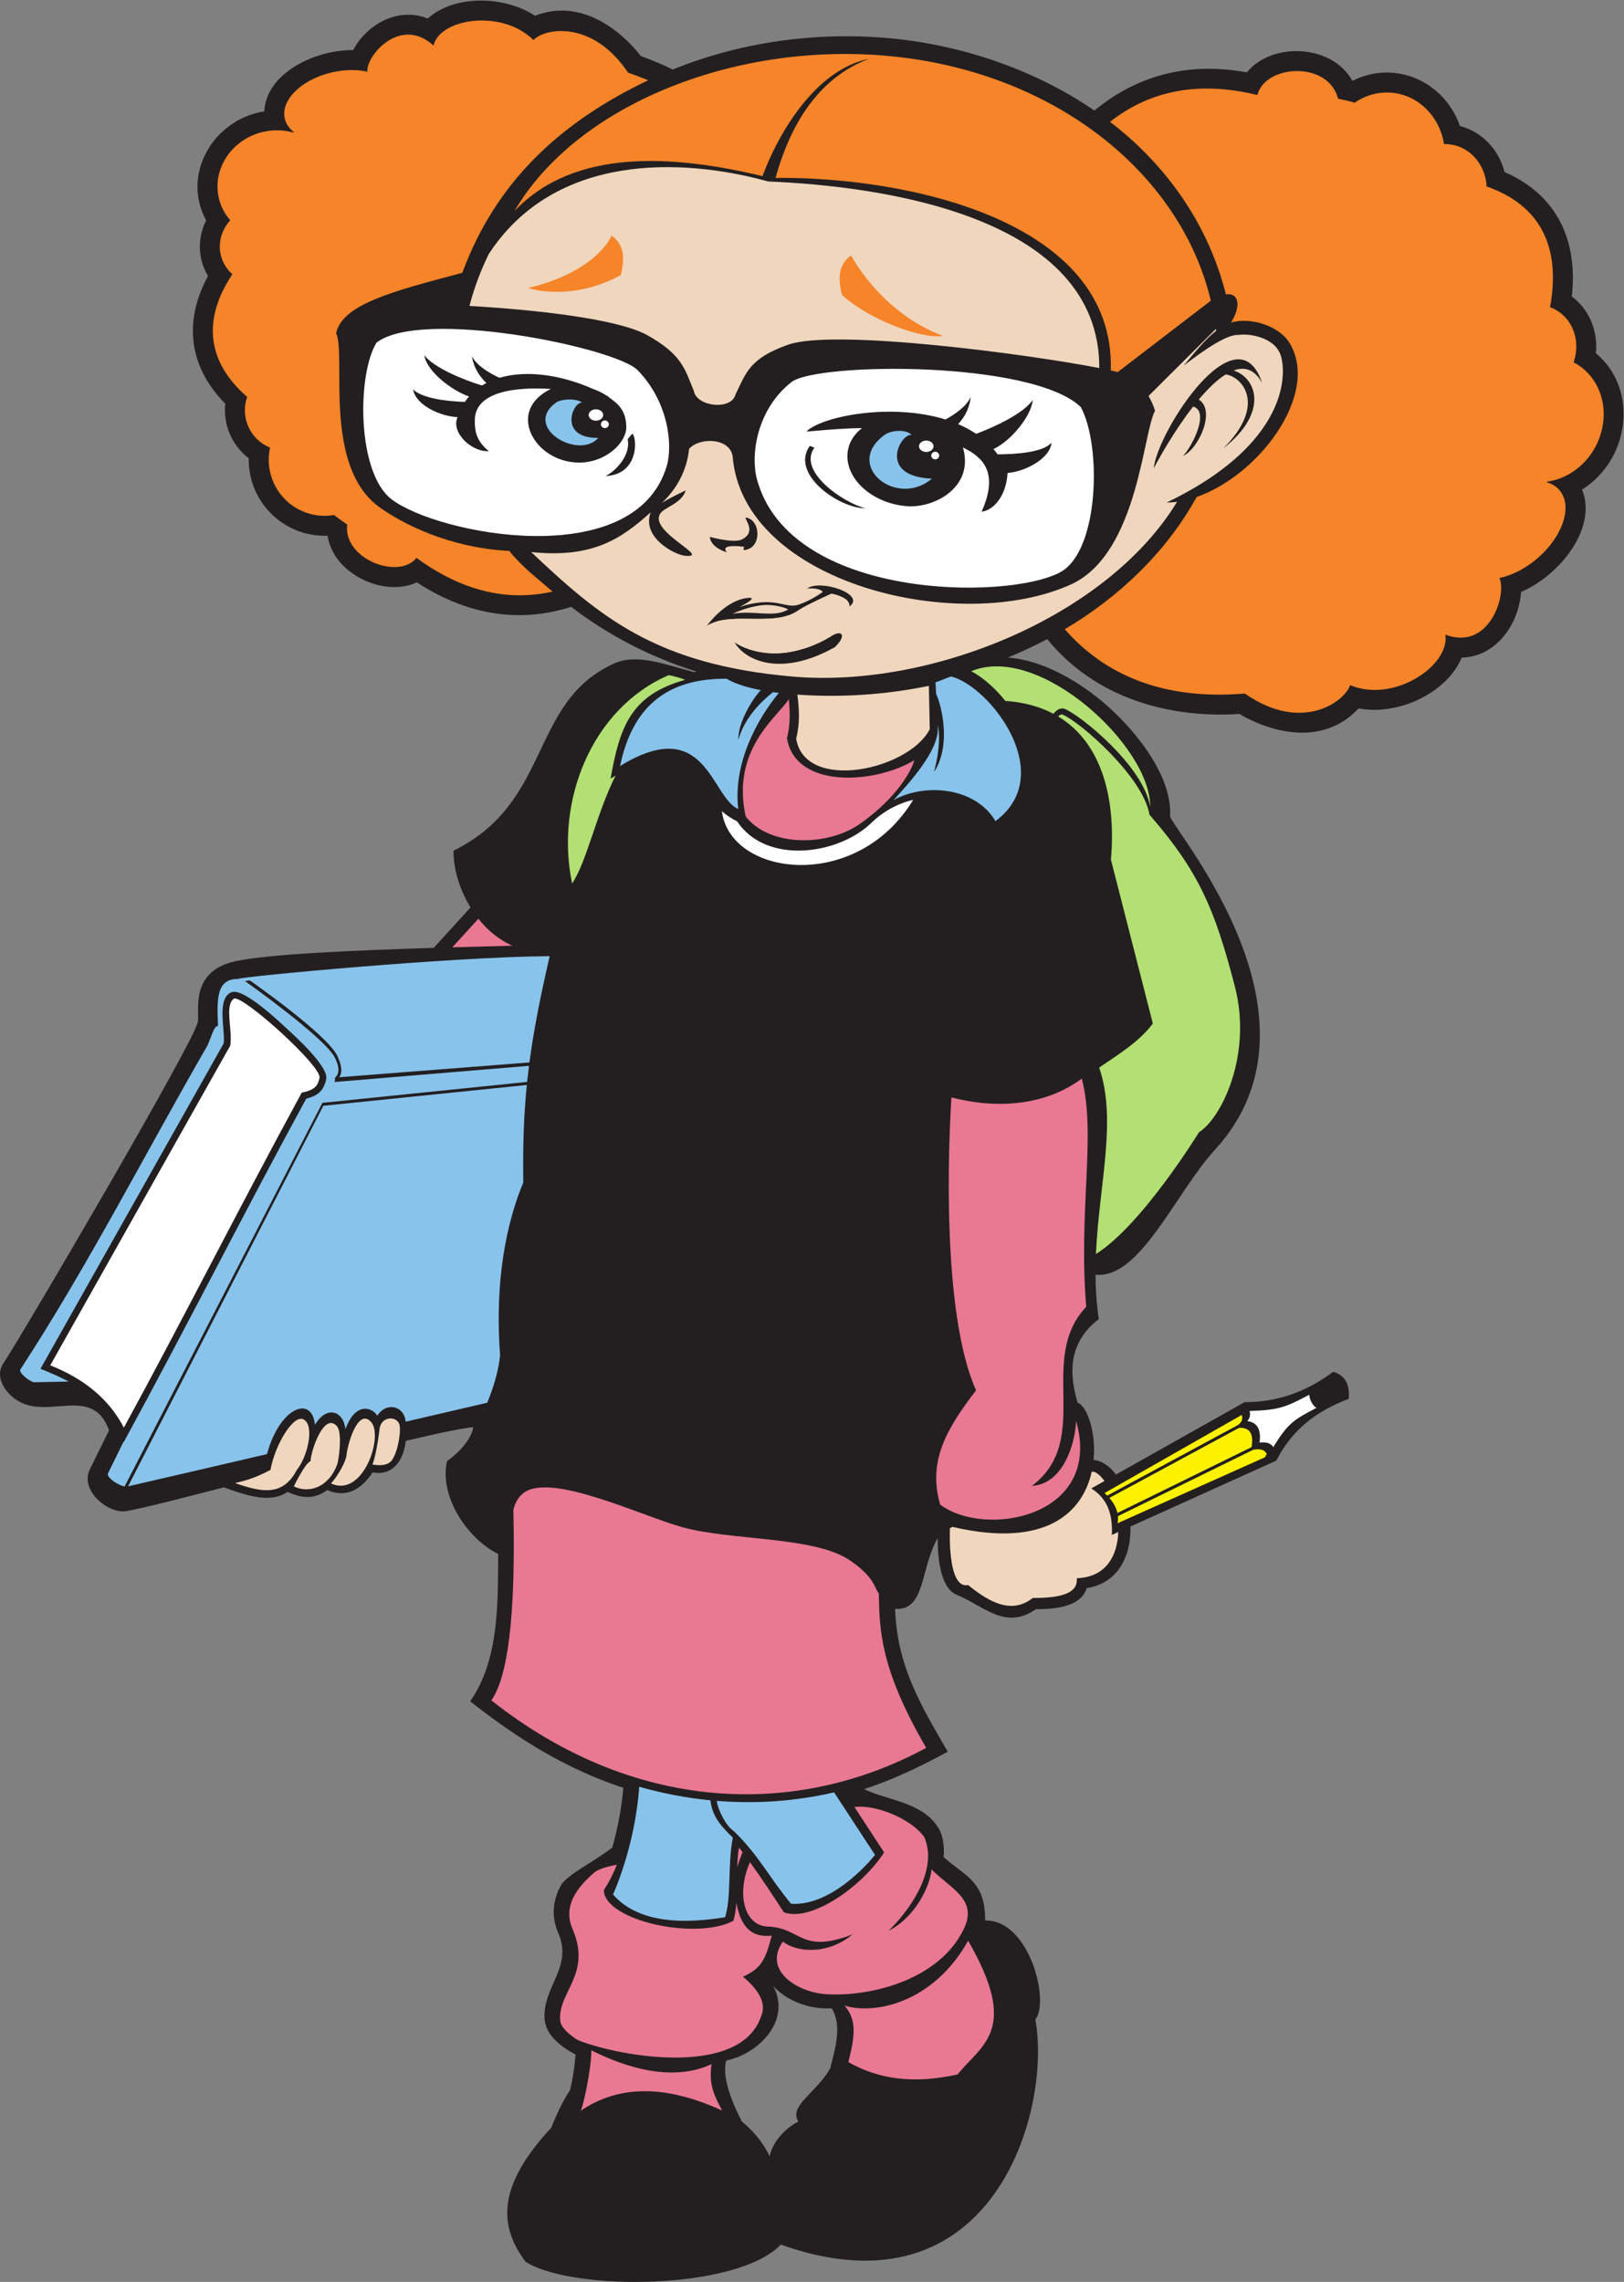 <?xml version="1.0" encoding="UTF-8" standalone="no"?>
<svg
   xmlns:dc="http://purl.org/dc/elements/1.1/"
   xmlns:cc="http://creativecommons.org/ns#"
   xmlns:rdf="http://www.w3.org/1999/02/22-rdf-syntax-ns#"
   xmlns:svg="http://www.w3.org/2000/svg"
   xmlns="http://www.w3.org/2000/svg"
   viewBox="0 0 710.293 998.067"
   height="998.067"
   width="710.293"
   xml:space="preserve"
   id="svg2"
   version="1.1"><rect x="0" y="0" width="710.293" height="998.067" fill="#808080" stroke="none"/><defs
     id="defs6" /><g
     transform="matrix(1.333,0,0,-1.333,0,998.067)"
     id="g10"><g
       transform="scale(0.1)"
       id="g12"><path
         id="path14"
         style="fill:#231f20;fill-opacity:1;fill-rule:evenodd;stroke:none"
         d="m 2725.27,702.691 -0.69,0.379 c 15.05,60.211 39.71,137.879 4.1,194.891 -27.61,-1.992 -55.84,1.34 -82.22,8.559 -44.39,12.171 -82.75,34.968 -109.46,64.281 61.37,-113.813 -49.98,-223.742 -154,-244.301 -16.61,-56.941 24.14,-147.711 51.05,-200.141 31.92,-26.539 65.37,-60.769 91.68,-114.871 0.7,16.59 23.54,77.582 93.52,114.762 -32.17,51.871 60.37,94.699 106.02,176.441 z m -855.39,-74.523 c 9.79,38.562 15.54,80.32 18.65,117.852 -43.54,22.949 -96.45,60.859 -101.34,113.929 -9.61,104.352 91.51,170.441 46.14,280.971 -25.78,56.12 -20.71,113.6 10.64,166.21 33.74,39.26 106.96,72.3 165.11,118.4 17.96,63.71 30.54,129.72 36.16,195.7 -187.69,61.56 -348.74,162.3 -502.51,283.88 95.68,136.75 90.6,322.85 91.87,483.31 -97.21,47.6 -194.54,185.23 -167.85,304.76 39.87,28.07 81.03,73.34 85.96,111.67 -43.23,-4.76 -123.13,-21.8 -221.53,-45.25 -5.98,-60.86 -40.11,-115.98 -108.4,-103.43 -36.33,-53.39 -83,-86.16 -149.42,-58.05 -43.16,-32.11 -84.337,-26.84 -129.61,-5.82 -56.898,-39.21 -136.812,-11.43 -209.23,14.8 -147.055,-38.19 -269.036,-69.11 -319.672,-77.82 -60.555,-10.43 -153.571,68.54 -120.278,136.32 21.075,42.9 42.149,85.8 63.223,128.71 -55.707,155.62 -208.766,23.87 -312.856,106.19 -35.117,27.77 -62.855,76.13 -30.812,118.1 71.027,109.26 614.043,1035.43 634.523,1113.43 8.598,32.77 -30.851,167.56 123.508,201.33 109.172,23.88 398.564,36.13 650.874,43.84 l 120.86,132.56 c -36.84,60.01 -56.6,128.84 -55.75,186.4 323.65,158.76 247.75,488.6 526.89,614.22 77.5,34.88 175.51,-6.37 261.15,-28.19 3.41,0.47 6.87,0.9 10.38,1.3 -147.98,45.79 -289.67,118.42 -412.61,212.78 -155.57,-49.96 -327.1,-36.06 -506.44,80.32 -105.79,-49.69 -273.34,25.59 -292.69,152.9 -142.988,-5.27 -261.402,111.12 -258.644,254.18 -55.418,42.08 -84.422,110.65 -77.043,178.95 -120.403,122.46 -137.168,270.47 -56.567,419.33 -33.734,55.68 -35.332,124.6 -6.179,182.21 -82.207,151.17 23.758,331.48 190.843,357.88 6.122,126.39 168.39,202.43 291.4,200.95 46.94,87.05 149.14,141.99 244.76,103.67 88.08,78.74 251.42,75.08 352.16,8.97 196.22,76.97 346.45,-131.63 346.98,-132.02 37.04,-13.38 71.85,-28.2 104.51,-44.33 221.59,89.48 464.87,123.88 702.95,103.42 238.99,-20.53 481.39,-101.36 680.96,-238.1 131.96,109.44 298.77,162.39 500.18,125.28 80.51,99.61 278.65,94.64 346.16,-27.91 138.76,70.31 300.84,0.02 353.02,-148.04 73.34,-18.96 127.78,-78.5 146.2,-151.05 173.01,-75.37 241.04,-224.61 220.78,-408.3 58.21,-43.2 86.17,-114.78 78.99,-186.33 140.69,-116.53 112.19,-348.17 -45.22,-447.22 50.88,-127.91 -74.62,-282.18 -200.36,-336.04 -7.14,-105.92 -82.22,-212.95 -194.69,-215.26 -48.92,-117.17 -209.31,-191.13 -338.26,-166.78 -157.8,-167.89 -390.8,-18.18 -390.83,-18.17 -238.17,-15.25 -476.18,55.64 -630.9,245.59 -42,-22.3 -85.16,-42.5 -129.14,-60.53 114.84,-8.25 231.14,-77.68 313.35,-147.2 95.81,-81.01 227.08,-235.67 219.03,-374 17.7,-55.09 543.05,-661.82 147.06,-1093.88 -128.64,-140.36 -246.37,-425.92 -391.78,-409.84 0.26,-47.91 3.36,-96.5 10.79,-145.59 -114.02,-87.07 -89.54,-204.07 -69.8,-273.98 31.2,-11.41 61.3,-96.54 52.64,-188.02 25.39,-2.87 51.55,-18.42 73.1,-48.36 l 422.42,237.65 c 109.25,-0.1 203.91,34.83 290.9,99.76 43.28,-13.33 53.99,-45.86 50.93,-88.72 -106.16,-40.47 -185.12,-99.86 -237.66,-202.77 l -478.6,-216.32 c 2.09,-99.06 -41.76,-186.08 -143.65,-202.05 -22.72,-78.5 -159.8,-67.15 -167.21,-69.51 -100.44,-70.4 -172.83,12.75 -258.77,47.29 -52.95,21.3 -62.77,115.03 -63.06,185.87 -57.37,-98.29 -39.2,-238.72 -139.67,-231.73 6.48,-184.61 80.94,-310.98 172.89,-468.75 -88.9,-48.09 -178.1,-91.71 -274.78,-122.7 74.62,-36.25 185.31,-42 239.05,-120.05 20.43,-27.22 25.06,-67.19 22.12,-102.89 68.42,-62.86 137.27,-76.59 136.02,-208.12 144.51,3.2 213.23,-263.41 164.87,-325.59 54.61,-295.801 -137.49,-985.762 -835.18,-737.949 -142.09,-149.493 -682.45,-154.289 -837.38,-56.36 -91.44,122.16 -90.1,251.637 84.45,440.289 0,0 27.48,73.25 60.92,121.848 v 0" /><path
         id="path16"
         style="fill:#f0d6bd;fill-opacity:1;fill-rule:evenodd;stroke:none"
         d="m 3176.67,2286.51 c 73.3,-60.07 145.15,-95.4 211.79,-42.37 115.47,-0.83 148.68,25.75 144.52,64.79 96.57,3.13 133.38,74.09 136.28,151.55 l -21.16,-9.56 c 3.23,71.17 -15.87,120.05 -67.52,152.66 l 43.4,24.41 c -10.18,14.12 -21.49,24.63 -33.29,29.99 -2.98,0.31 -5.86,0.47 -8.61,0.51 -28.73,-129.93 -145.6,-253.54 -456.88,-181.1 l -8.33,-4.01 c 0,0 -9.97,-201.83 59.8,-186.87 v 0" /><path
         id="path18"
         style="fill:#88c3ec;fill-opacity:1;fill-rule:evenodd;stroke:none"
         d="m 1728.56,3927.35 c -9.89,-99.2 -13.41,-200.21 -11.59,-319.91 -73.27,-176.97 -90.18,-378.64 -76.13,-568.29 -6.01,-53.1 -21.93,-104.75 -42.05,-154.33 -89.46,-20.75 -178.68,-41.53 -267.78,-62.33 -0.16,1.43 -0.32,2.83 -0.5,4.24 -5.91,46.24 -61.85,62.71 -92.66,15.4 -16.4,27.97 -72.17,46.22 -104.35,-44.21 -6.92,60.94 -62.2,78.89 -100.06,14.21 -9.59,98.32 -115.506,59.08 -157.362,-95.92 -151.433,-35.34 -303.191,-70.63 -455.883,-105.8 l 640.715,1248.66 667.65,68.28 z m -948.04,347.88 c 9.48,7.76 699.72,72.67 1023.03,74.81 -30.63,-132.89 -52.33,-242.17 -66.41,-348.7 l -624,-48.58 c 8.19,12.16 11.51,31.05 -5.64,68.67 -32.61,71.54 -287.105,248.48 -287.758,248.94 l -15.91,-1.98 c 0.656,-0.45 259.298,-183.46 294.258,-250.24 21.75,-41.57 9.52,-59.65 1.38,-66.45 l -1.26,-14.54 637.48,53.03 c -2.24,-17.61 -4.27,-35.16 -6.11,-52.76 l -671.7,-68.68 -649.15,-1258.84 c -20.175,4.18 -54.722,25.66 -55.351,41.2 l 51.918,105.7 0.547,-1.38 c 203.965,373.48 395.226,753.65 598.976,1127.21 36.4,8.67 57.46,24.81 65.56,64.43 8.27,40.84 -103.747,141.79 -131.392,167.19 C 916.734,4134.71 799.512,4246.58 760,4231.79 709.27,4212.8 739.605,4107.15 733.922,4063.81 L 132.832,2996.06 c 33.356,-13.17 64.242,-26.72 92.606,-41.87 l -113.411,-2.21 c -13.718,1.1 -53.508,32.61 -44.875,42.39 225.586,346.55 408.864,708.03 613.297,1062.05 11.449,23.63 20.977,65.38 34.91,64.8 -4.566,95.7 -2.718,154.06 65.161,154.01 v 0" /><path
         id="path20"
         style="fill:#ffffff;fill-opacity:1;fill-rule:evenodd;stroke:none"
         d="m 164.84,3007.41 c 113.73,-44.89 194.242,-113.03 241.539,-204.44 186.922,342.24 396.844,757.14 583.766,1099.37 46.155,8.74 53.575,25.79 58.365,49.19 5.31,38.92 -250.506,270.65 -280.694,259.36 -32.527,-22.82 -3.492,-103.37 -12.457,-154.49 C 558.52,3706.74 361.68,3357.08 164.84,3007.41 v 0" /><path
         id="path22"
         style="fill:#f68429;fill-opacity:1;fill-rule:evenodd;stroke:none"
         d="m 1139.3,5766.24 c -14.81,9.99 -29.19,20.41 -43.2,31.16 -40.44,-6.84 -83.4,-0.27 -121.784,21.65 -71.722,40.99 -105.367,123.01 -88.269,199.63 -5.442,2.21 -10.805,4.79 -16.043,7.79 -56.27,32.15 -79.899,99.47 -59.043,158.49 -131.113,114.28 -148.356,252.3 -48.621,402.56 -20.195,17.92 -34.496,42.07 -39.367,70.17 -6.828,39.44 6.39,78.19 32.617,106.82 -20.004,22.76 -34.035,50.77 -39.512,82.36 -16.777,96.86 53.254,190.72 156.387,209.61 31.418,5.74 62.281,3.86 90.5,-4.25 l 1.289,1.53 c -15.274,11.98 -25.785,27 -29.84,44.49 -14.133,60.95 55.359,128.9 155.186,151.72 41.6,9.51 81.9,9.69 115.79,2.25 -4.33,53.17 109.14,184.81 217.14,85.46 19.43,88.45 222.93,121.9 328.09,18.18 31.35,36.53 189.84,71.84 310.52,-107.17 22.76,-7.73 44.49,-16.05 65.43,-24.81 -295.74,-141.08 -501.59,-339.11 -609.7,-631.64 -228.91,-60.79 -393.19,-103.1 -414.05,-198.11 34.35,-74.37 -46.01,-438.94 144.99,-573.03 109.48,-76.87 265.91,-134.32 423.24,-141.38 42.4,-53.13 90.05,-88.14 141.84,-133.42 -137.6,-31.29 -288.24,-5.3 -446.46,110.63 -57.02,-73.03 -241.25,-4.61 -227.13,109.31 v 0" /><path
         id="path24"
         style="fill:#f68429;fill-opacity:1;fill-rule:evenodd;stroke:none"
         d="m 4390.39,7163.53 c 18.43,-3.74 36.6,-8.14 54.55,-13.03 36.67,25.19 81.16,37.58 127.33,31.97 86.27,-10.49 151.81,-80.61 165.78,-167.83 6.18,0.14 12.44,-0.15 18.74,-0.91 67.67,-8.23 117.59,-67.57 120.86,-138.19 173.42,-60.04 245.37,-195.66 208.21,-396.3 26.85,-9.58 50.43,-28.26 66.41,-55.27 22.41,-37.9 25.01,-84.05 10.88,-125.52 28.59,-14.68 53.46,-37.5 71.42,-67.85 55.05,-93.08 24.31,-221.88 -68.65,-287.61 -28.31,-20.02 -59.14,-31.88 -89.88,-36.06 l -0.65,-2.17 c 19.68,-5.62 35.92,-16.51 46.86,-32.85 38.12,-56.99 -2.46,-158.62 -90.61,-226.98 -36.73,-28.47 -75.94,-46.67 -111.93,-54.1 25.47,-53.29 -32.51,-240.74 -177.45,-185.86 16.4,-100.54 -168.54,-226.3 -312.46,-165.61 -15.94,-51.96 -156.28,-159.5 -345.4,-27.58 -270.61,-22.98 -462.58,63.67 -590.69,211.01 178.66,106.09 332.21,252.11 432.7,433.91 203.04,70.87 398.7,330.98 309.42,497.08 -31.86,63.48 -131.08,94.52 -196.72,75.27 34.25,54.14 25.56,99.1 -16.79,92.29 -62.25,247.46 -211.84,437.63 -380.2,566.23 122.13,96.27 280.56,138.08 483.27,87.91 26.38,101.34 233.25,112.68 265,-11.95 v 0" /><path
         id="path26"
         style="fill:#e97893;fill-opacity:1;fill-rule:evenodd;stroke:none"
         d="m 2436.37,1410.39 c -4.3,5.58 -8.22,10.46 -11.64,14.52 -3.55,-17.73 -4.88,-40 -5.49,-64.23 5.12,17.61 11.21,34.67 17.13,49.71 z m 334.71,-503.718 c 38.52,-46.344 36.2,-90.774 12.52,-185.481 95.79,-54.261 208.45,-73.461 358.26,-40.5 79.33,98.868 204.59,144.27 34.69,438.919 C 3061.72,913.941 2867.9,876.32 2771.08,906.672 Z m -202.4,210.098 c -66.19,-94.44 46.55,-166.719 142.23,-172.731 147.31,-9.008 371.75,47.422 451.58,214.301 46.33,96.83 -41.07,129.8 -106.04,195.37 -4.69,-56.1 -54.42,-158.2 -140.82,-201.43 57.02,54.72 166.05,191.98 117.19,307.23 -38.24,54.63 -151.24,107.65 -229.35,98.91 l 97.45,-149.14 c -74,-114.66 -241.54,-229.49 -329.12,-196.44 -31.62,49.42 -76.49,116.54 -111.07,164.66 -46.1,-105.4 -18.02,-208.8 58.01,-211.47 111.84,-3.92 107.33,-91.67 278.73,-25.78 -82.9,-68.67 -185,-58.68 -228.79,-23.48 z M 1940.1,760.078 c 2.35,-49.68 -30.42,-210.508 -38.12,-200.887 118.37,82.071 269.14,93.918 467.29,3.129 -23,45.321 -44.65,80.059 -34.6,152.219 -128.79,-60.309 -284.33,-10.301 -394.57,45.539 z m 83.9,609.012 c -29.71,-5.84 -62.65,-14.77 -75.84,-27.18 -26.46,-24.91 -111.61,-94.24 -67.99,-187.7 60.7,-146.27 -50.66,-203.55 -42.08,-296.769 2.2,-23.882 32.25,-48.351 58.79,-64.543 146.33,-57.277 532.62,-119.957 600.11,77.821 17.65,39.472 -2.08,83.082 -59.19,130.841 59.91,27.11 72.84,53.67 94.45,134.5 -71.41,-7.65 -102.32,34.63 -116.1,107.45 -1.71,-21.74 -4.67,-41.96 -9.94,-58.84 -125.44,-65.2 -422.64,1.69 -425.08,100.51 16.8,25.6 31.03,53.77 42.87,83.91 v 0" /><path
         id="path28"
         style="fill:#88c3ec;fill-opacity:1;fill-rule:evenodd;stroke:none"
         d="m 2404.41,1457.63 c -17.57,-92.42 -3.79,-192.15 -25.32,-261.04 -176.59,-29.06 -299.18,-4.13 -367.77,74.81 0,0 72.02,154.41 85.99,353.25 76.84,-21.84 155.03,-36.74 233.77,-44.4 5.79,-57.65 41.88,-90.62 73.33,-122.62 z m 332.34,148.67 c 55.27,-84.76 134.25,-205.26 134.25,-205.26 0,0 -132.32,-169.63 -275.5,-160.3 -73.05,88.18 -105.36,158.42 -187.57,238.19 -23.78,15.05 -51.17,65.2 -56.26,99.48 128.26,-10.42 257.78,-1.59 385.08,27.89 v 0" /><path
         id="path30"
         style="fill:#ffffff;fill-opacity:1;fill-rule:evenodd;stroke:none"
         d="m 2368.65,4825.86 c 14.07,-12.77 30.25,-24.11 49.59,-32.94 94.34,-143.69 332.64,-111.55 441.84,-4.54 33.8,33.13 82.23,62.13 136.12,74.49 -185.67,-306.07 -601.28,-251.47 -627.55,-37.01 v 0" /><path
         id="path32"
         style="fill:#231f20;fill-opacity:1;fill-rule:evenodd;stroke:none"
         d="m 2046.86,4952.11 c 213.22,113.26 230.28,-20.19 308.37,-110.93 1.16,-185.95 248.89,-280.32 476.22,-160.81 72.85,38.3 134.01,97.34 183.7,185.19 81.76,10.06 185.92,-20.53 248.73,-130.37 152.7,122.27 140.21,272.86 77.56,387.88 253.33,-48.22 266.63,-311.56 251.98,-467.97 45.7,-178.68 86.37,-337.66 132.08,-516.34 -188.57,-172.89 -380.05,-281.59 -620.57,-215.24 61.74,542.07 251.52,618.39 212.72,762.93 -154.27,-238.86 -221.01,-596.46 -241.7,-741.2 -46.69,-326.6 -0.57,-802.99 63.61,-1015.78 -122.78,-159.94 -156.61,-266.37 -85.74,-455.01 -49.86,-78.95 -89.44,-245.56 -147.1,-196.91 -24.93,45.71 -35.51,70.35 -103.76,115.86 -125.88,83.94 -396.4,66.87 -556.37,111.42 -257.15,71.59 -634.87,301.08 -596.35,-88.4 -53.49,32.3 -127.82,138.85 -109.73,250.52 51.4,69.78 135.03,202.12 151.66,364.18 -14.34,186.36 2.02,386.36 76.04,559.09 -3.5,370.29 17.34,563.11 137.62,990.07 60.15,139.27 84.86,270.53 141.03,371.82 z m -10.58,311.78 c 35.18,13.6 73.7,12.86 112.04,5.78 -14.1,-9.23 -29.41,-20.26 -49.12,-33.76 -230.07,-157.57 -287.74,-408.63 -240.16,-750.68 -9.77,-28.37 -19.44,-55.27 -28.78,-77.37 -23.04,-5.15 -59.32,-9.61 -106.3,-2.69 -111.09,24.1 -187.93,179.31 -183.14,265.33 246.73,97.83 245.22,496.61 495.46,593.39 v 0" /><path
         id="path34"
         style="fill:#f0d6bd;fill-opacity:1;fill-rule:evenodd;stroke:none"
         d="m 2409.51,5380.51 c 0.36,-0.26 122.53,-92.66 313.1,16.24 40.65,28.46 57.08,5.85 16.81,-32.61 -170.8,-96.71 -291.47,-49.03 -329.91,16.37 z m -89.45,54.44 c 0,0 57.58,80.93 130.72,90.26 46.45,5.61 -24.9,-29.57 -24.9,-29.57 120.43,39.11 149.4,-7.78 194.53,7.78 45.13,15.57 79.37,42.02 79.37,42.02 -8.16,9.49 -27.62,12.74 -51.36,10.89 42.21,31.65 194.91,-18.7 138.5,-59.13 3.34,20.58 -23.99,34.66 -58.64,42.15 0,0 -85.39,-38.23 -108.73,-54.78 -79.28,-56.26 -218.59,-1.38 -299.49,-49.62 z m 8.98,290.76 c 0,0 78.45,-21.75 104.85,-8.55 60.62,30.31 -13.32,85 23.3,69.13 36.63,-15.87 37.74,-83.44 0.78,-99.41 -28.74,-12.44 -15.53,6.21 -15.53,6.21 -10.19,1.34 -82.05,10.8 -57.48,-17.86 0,0 -52.81,13.98 -55.92,50.48 z m 1812.37,504.71 c -25.05,45.59 -57.99,54.54 -93.8,41.34 74.77,-24.09 117.67,-136.33 -34.1,-255.92 141.82,141.18 65.37,233.95 8.37,243.1 -29.28,-18.12 -59.64,-48.07 -88.58,-82.61 56.09,-34.65 1.84,-159.32 -51.44,-184.94 30.36,32.09 88.1,146.37 32.93,162.02 -60.28,-77.34 -111.53,-168.52 -129.28,-202.92 11.35,120.22 273.55,526.34 355.9,279.93 z m -151.97,177.65 c 0.26,-2.06 0.56,-4.1 0.79,-6.16 -36.88,-28.96 -73.15,-73.96 -106.44,-114.53 63.05,49.36 141.83,103.77 179.69,101.02 45.11,6.22 113.59,-13.15 133.68,-55.52 21.59,-34.52 62.82,-286.36 -369.28,-494.5 v -0.04 c 11.33,0.1 22.77,1 34.3,2.58 -229.65,-377.83 -808.58,-612.4 -1259.92,-573.63 -451.34,38.78 -636.08,198.02 -859.33,408.61 202.38,-20.91 295.52,43.75 392.2,130.53 -31.82,-83.44 82.12,-141.13 113.34,-142.72 87.39,-7.2 -115.84,76.93 -83.46,136.37 12.92,23.72 71.01,33.26 85.02,78.39 -6.58,-3.76 -46.1,-20.98 -78.07,-41.24 49.39,47.2 81.68,106.24 89.04,177.52 34.38,38.21 131.51,36.71 142.73,-23.03 32.18,-418.87 747.51,-591.22 1115.4,-419.63 214.45,104.17 230.82,494.8 270.63,567.53 0,0 -5.95,22.29 -21.3,48.38 l 220.98,220.07 v 0" /><path
         id="path36"
         style="fill:#f0d6bd;fill-opacity:1;fill-rule:evenodd;stroke:none"
         d="m 3606.91,6279.66 c -234.67,45.92 -869.45,129.73 -1020.55,76.82 -128.15,-44.89 -138.94,-93.65 -173.28,-164.01 -13.18,-51.81 -127.64,-40.49 -136.77,12.87 -29.47,71.22 -38.2,118.3 -152.69,182.33 -95.3,53.3 -366.18,83.54 -583.3,95.79 15.31,58.95 36.66,115.86 63.32,170.4 216.62,331.45 632.21,316.9 916.76,238.07 381.64,-15.51 1088.04,-116.76 1086.51,-612.27 v 0" /><path
         id="path38"
         style="fill:#f68429;fill-opacity:1;fill-rule:evenodd;stroke:none"
         d="m 2905.62,7304.57 c 547.24,-47.02 967.22,-381.91 1067.23,-803.78 l -305.54,-234.31 c -6.47,1.67 -14.12,3.46 -22.65,5.36 14.6,500.78 -689.42,636.69 -1099.99,631.73 60.77,220.47 172.96,341.14 306.43,390.57 -161.63,-32.02 -286.05,-216.37 -349.26,-384.6 -291.05,69.25 -615.9,93.59 -813.54,-114.34 202.36,345.58 714.4,552.58 1217.32,509.37 v 0" /><path
         id="path40"
         style="fill:#ffffff;fill-opacity:1;fill-rule:evenodd;stroke:none"
         d="m 3159.3,6019.34 c 38.37,-128.46 -91.55,-199.85 -183.38,-192.89 -105.66,8 -193.2,80.01 -195.5,160.8 -1.09,38.33 17.21,71.76 48.02,95.45 -81.63,-0.92 -152.16,-9.62 -182.64,-11.36 50.31,50.27 278.16,94.97 456.33,39.62 30.99,16.88 69.28,42.92 82.91,74 -3.91,-39.61 -22.6,-69.11 -41.36,-89.21 20.92,-8.91 40.79,-19.47 59.2,-31.87 63.01,23.44 156.1,67.63 185.75,110.94 -5.45,-55.36 -75.07,-136.64 -128.99,-160.95 4.76,-5.54 9.32,-11.31 13.64,-17.3 62.66,0.47 148.54,6.2 177.14,38.38 -5.5,-52.99 -87.51,-95.39 -144.51,-99.41 -3.96,-72.14 -43.03,-121.75 -85.21,-127.29 57.62,129.38 4.4,178.94 -61.4,211.09 z m -487.16,-0.84 c -56.37,-78.43 95.41,-181.04 167.71,-199.1 -88.83,0.49 -248.36,113.67 -182.76,204.96 l 15.05,-5.86 z m -597.35,45.99 c 15.63,-11.04 23.53,-135.14 -88.85,-139.17 27.51,11.15 85.21,64.79 73.5,121.2 l 15.35,17.97 z m -76.92,120.86 c -3.3,1.83 -6.61,3.62 -9.93,5.38 -12.67,8.12 -26.71,15 -41.74,20.32 -109.1,48.39 -221.49,62.04 -307.4,36.67 -32.41,14.97 -74.44,39.39 -90.37,70.73 6.27,-40.08 27.29,-68.81 47.52,-87.8 -4.97,-2.59 -9.81,-5.35 -14.49,-8.27 -64.2,20.02 -157.64,58.37 -189.3,99.37 8.35,-53.35 89.27,-115.09 146.73,-135.42 -4.85,-5.56 -9.38,-11.44 -13.58,-17.65 -61.99,1.79 -141.29,12.27 -169.86,40.94 8.31,-51.37 88.94,-88.49 145.93,-90.88 -23.12,-51.11 47.54,-115.69 102.3,-111.61 -45.18,36.54 -45.55,73.15 -45.82,99.82 -1,95.28 131.29,111.59 249.46,104.16 -148.56,-71.9 -53.55,-239.47 90.27,-241.57 89.06,-1.3 158.85,65.22 157.34,118.02 -1.51,52.79 -24.2,73.06 -59.74,98.27 l 2.68,-0.48 z m -762.52,177.81 c 148.47,114.5 784.29,-16.31 856.7,-90.34 100.38,-102.64 116.66,-244.67 95.32,-315.57 -105.14,-349.37 -750.9,-224.34 -902.97,-107.9 -112.85,86.4 -113.95,407.38 -49.05,513.81 z m 2310.87,-211.32 c -161.35,154.02 -867.5,146.27 -949.37,81.84 -113.5,-89.3 -134.98,-238.49 -113.14,-319.11 107.67,-397.31 824.67,-397.84 995.66,-304.5 126.88,69.26 135.98,413.88 66.85,541.77 v 0" /><path
         id="path42"
         style="fill:#88c3ec;fill-opacity:1;fill-rule:evenodd;stroke:none"
         d="m 2903.54,6061.27 c 26.64,17.17 73,16.02 87.38,-0.97 -36.72,5.43 -113,-136.09 66.89,-143.4 -116.42,-98.7 -292.9,44.22 -154.27,144.37 z M 1824.56,6166.6 c 21.41,13.81 73.22,12.87 84.78,-0.78 -29.52,4.38 -79.69,-116.59 53.78,-115.27 -65.53,-73.81 -250,35.55 -138.56,116.05 v 0" /><path
         id="path44"
         style="fill:#ffffff;fill-opacity:1;fill-rule:evenodd;stroke:none"
         d="m 1984.62,6107.74 c 7.18,0 13,-5.59 13,-12.48 0,-6.89 -5.82,-12.49 -13,-12.49 -7.17,0 -12.99,5.6 -12.99,12.49 0,6.89 5.82,12.48 12.99,12.48 z m -29.31,36.66 c 13.16,0 23.83,-8.36 23.83,-18.68 0,-10.31 -10.67,-18.67 -23.83,-18.67 -13.15,0 -23.82,8.36 -23.82,18.67 0,10.32 10.67,18.68 23.82,18.68 v 0" /><path
         id="path46"
         style="fill:#ffffff;fill-opacity:1;fill-rule:evenodd;stroke:none"
         d="m 3068.54,6005.07 c 7.17,0 12.99,-5.58 12.99,-12.48 0,-6.89 -5.82,-12.47 -12.99,-12.47 -7.18,0 -13,5.58 -13,12.47 0,6.9 5.82,12.48 13,12.48 z m -29.31,36.67 c 13.15,0 23.83,-8.36 23.83,-18.67 0,-10.31 -10.68,-18.68 -23.83,-18.68 -13.16,0 -23.83,8.37 -23.83,18.68 0,10.31 10.67,18.67 23.83,18.67 v 0" /><path
         id="path48"
         style="fill:#f68429;fill-opacity:1;fill-rule:evenodd;stroke:none"
         d="m 1732.68,6542.2 c 56.01,-16.54 174.25,-28.02 303.96,42.36 18.77,72.76 1.29,106.77 -29.91,129.56 0,0 -46.06,-117.08 -274.05,-171.92 v 0" /><path
         id="path50"
         style="fill:#f68429;fill-opacity:1;fill-rule:evenodd;stroke:none"
         d="m 3093.96,6385.19 c -70.96,-11.55 -244.03,54.21 -331.37,134.55 -18.78,72.76 -1.29,106.78 29.91,129.56 0,0 95.88,-186.85 301.46,-264.11 v 0" /><path
         id="path52"
         style="fill:#e97893;fill-opacity:1;fill-rule:evenodd;stroke:none"
         d="m 1484.11,4379 85.57,93.85 c 29.93,-37.7 67.45,-69.32 111.42,-88.48 -57.13,-1.57 -124.67,-3.29 -196.99,-5.37 v 0" /><path
         id="path54"
         style="fill:#e97893;fill-opacity:1;fill-rule:evenodd;stroke:none"
         d="m 1684.41,2534.1 c 10.24,-438.79 -36.06,-574.4 -72.15,-625.99 462.16,-365.4 992.66,-390.59 1426.79,-155.76 -151.86,260.55 -153.23,388.22 -155.6,506.96 -15.36,18.69 -14.32,54.5 -96.87,109.54 -117.36,78.25 -387.88,62.98 -547.91,107.54 -134.35,37.4 -423.24,177.08 -517.27,114.8 -19.17,-12.69 -30.57,-33.05 -36.99,-57.09 v 0" /><path
         id="path56"
         style="fill:#e97893;fill-opacity:1;fill-rule:evenodd;stroke:none"
         d="m 3549.48,3948.4 c 48.02,-184.15 -11.66,-429.09 14.5,-749.03 -163.92,-173.47 23.83,-433.71 -178.07,-587.48 99.94,5.98 141.53,132.56 144.95,213.47 89.55,-316.76 -299.63,-385.89 -446.18,-274.67 -40.45,141.48 19.31,246.43 117.86,374.79 -113.62,253.97 -90.75,809.8 -80.69,961.15 144.16,-37.97 306.12,-29.18 427.63,61.77 v 0" /><path
         id="path58"
         style="fill:#e97893;fill-opacity:1;fill-rule:evenodd;stroke:none"
         d="m 2821.78,4784.25 c -106,-74.79 -297.03,-76.33 -375.19,24.35 -48.78,222.78 108.73,329.1 141.54,385.1 4.52,-43.19 4.83,-85.7 -5.99,-128.52 27.05,-165.9 285.55,-151.64 417.79,-72.28 -9.09,-34.28 -56.71,-122.96 -178.15,-208.65 v 0" /><path
         id="path60"
         style="fill:#f0d6bd;fill-opacity:1;fill-rule:evenodd;stroke:none"
         d="m 2616.23,5208.19 c 5.73,-45.45 9.33,-91.71 -3.97,-144.31 28.89,-177.16 369.8,-103.39 438.41,30.95 l -2.96,142.13 c -140.76,-28.99 -286.77,-39.01 -431.48,-28.77 v 0" /><path
         id="path62"
         style="fill:#f0d6bd;fill-opacity:1;fill-rule:evenodd;stroke:none"
         d="m 771.129,2621.18 c 87.047,-30.36 157.379,-44.9 202.969,43.54 33.392,40.18 58.722,140.27 24.402,163.93 -34.324,23.67 -96.883,-83.51 -111.027,-164.32 -55.285,-29.22 -88.157,-36.5 -116.344,-43.15 z m 334.411,186.57 c -41.31,46.73 -83.96,-74.76 -86.77,-114.79 -18.813,-7.53 -54.567,-82.79 -54.567,-82.79 58.847,-27.32 118.647,6.21 142.437,72.85 4.81,13.47 17.6,103.57 -1.1,124.73 z m 111.99,13.89 c -43.19,47.96 -78.53,-74.75 -81.33,-114.78 -15.02,-48.86 -50.2,-86.93 -50.2,-86.93 105.17,-48.82 173.29,155.33 131.53,201.71 z m 4.39,-139.33 c 0,0 39.41,-9.37 59.1,8.45 19.69,17.82 34.66,85.11 30.44,118.13 -4.21,33.02 -60.81,34.99 -66.1,-10.31 -5.3,-45.31 -15.47,-99.39 -23.44,-116.27 v 0" /><path
         id="path64"
         style="fill:#fff200;fill-opacity:1;fill-rule:evenodd;stroke:none"
         d="m 3624.19,2588.45 450.25,256.25 c 3.8,-12.79 0.96,-23.1 -12.28,-32.88 l -429.18,-231.78 c -2.73,2.77 -5.65,5.59 -8.79,8.41 z m 482.59,150.76 -440.32,-216.09 c -3.12,13.83 -10.51,30.91 -26.5,49.35 l 425.84,229.97 c 43.33,1.09 45.74,-30.01 40.98,-63.23 z m 49.68,-22.27 c -2.09,-3.68 -4.09,-7.38 -6,-11.12 l -484.09,-216.63 c 0,0 3.17,8.94 1.79,23.41 l 444.72,218.26 c 26.92,3.47 36.57,-1.68 43.58,-13.92 v 0" /><path
         id="path66"
         style="fill:#ffffff;fill-opacity:1;fill-rule:evenodd;stroke:none"
         d="m 4100.06,2857.77 c 100.87,2.6 120.98,14.46 196.31,53.39 -1.85,-13.59 12.7,-39.4 23.42,-42.94 -74.52,-39.42 -93.09,-49.73 -141.91,-128.87 -7.59,10.81 -19.68,17.64 -45.01,14.75 4.63,34.04 -2.08,65.96 -40.22,70.27 8.88,10.18 10.44,21.4 7.41,33.4 v 0" /><path
         id="path68"
         style="fill:#f0d6bd;fill-opacity:1;fill-rule:evenodd;stroke:none"
         d="m 2403.64,5473.24 c 27.41,13.93 82.92,31.19 118.84,29.04 35.91,-2.16 52.92,-9.49 63.94,-14.28 -45.94,-29.35 -114.03,-1.63 -182.78,-14.76 z m 376.93,42.75 c 1.72,-26.58 -3.55,-86.59 -76.22,-129.17 -20.41,-10.55 -39.99,-18.8 -58.64,-25.12 -19.1,-5.88 -37.09,-10.43 -54.08,-13.74 -113.74,-19.13 -181.85,32.35 -182.12,32.55 0.86,-1.46 1.77,-2.9 2.71,-4.34 -24.15,18.06 -43.69,42.58 -60.01,72.25 81.99,22.98 197.78,-13.22 267.34,36.15 23.34,16.55 108.73,54.78 108.73,54.78 22.83,-4.93 42.49,-12.73 52.29,-23.36 v 0" /><path
         id="path70"
         style="fill:#b2e073;fill-opacity:1;fill-rule:evenodd;stroke:none"
         d="m 3771.5,4814.35 c 159.46,-184.01 212.83,-303.61 280.16,-563.44 58.12,-224.24 -43.47,-431.73 -117.67,-478.66 0,0 -186.8,-304.77 -338.08,-399.5 10.1,228.43 69.9,438.97 10.58,611.72 63,43.05 132.47,85.57 176.13,144.5 -45.84,179.16 -91.67,358.34 -137.51,537.51 16.77,195.16 -26.99,382.04 -173.13,469.99 4.97,5.47 10.09,8.06 15.07,5.93 58.29,-24.98 264.44,-204.94 284.45,-328.05 z m -584.81,470.58 c 221.76,93.56 589.16,-245.4 587.22,-444.98 -22.01,133.97 -226.09,298.12 -279.05,320.81 -14.29,6.13 -27.32,-1.75 -38.45,-15.48 -43.81,23.14 -96.1,37.96 -157.85,42.29 -35.29,44.29 -76.1,78.69 -111.87,97.36 v 0" /><path
         id="path72"
         style="fill:#b2e073;fill-opacity:1;fill-rule:nonzero;stroke:none"
         d="m 1877.26,4588.23 c -57.08,271.39 64.99,575.32 317.12,684.03 22.71,-5.08 44.38,-10.74 52.79,-15.78 -175.64,-49.43 -213.41,-150.97 -243.81,-324.02 5.32,3.27 10.78,6.68 16.35,10.18 -63.44,-127.51 -93.6,-280.14 -142.45,-354.41 v 0" /><path
         id="path74"
         style="fill:#88c3ec;fill-opacity:1;fill-rule:evenodd;stroke:none"
         d="m 2422.52,4832.63 c -89.63,37.7 -105.17,315.08 -388.04,141.28 39.97,191.8 151.16,288.15 350.1,286.42 0,0 29.29,-21.56 111.67,-37.42 -32.92,-35.68 -75.52,-111.12 -73.5,-163.18 20.13,74.27 78.42,129.09 113.7,156.59 6.12,-0.84 12.46,-1.65 19.03,-2.41 -70.69,-85.23 -151.24,-232.24 -132.96,-381.28 z m 698.67,435.07 c 127.19,-32.64 351.07,-321.48 145.09,-474.54 -65.21,110.57 -229.79,126.83 -334.46,68.86 45.25,49.68 148.86,160.51 145.14,236.8 l -0.5,10.34 c 6.66,-25.85 8.93,-72.55 -11.37,-154.39 56.25,87 25.22,215.14 6.42,255.72 l -1.86,38.27 c 14.55,3.68 36.52,14.78 51.54,18.94 v 0" /></g></g></svg>